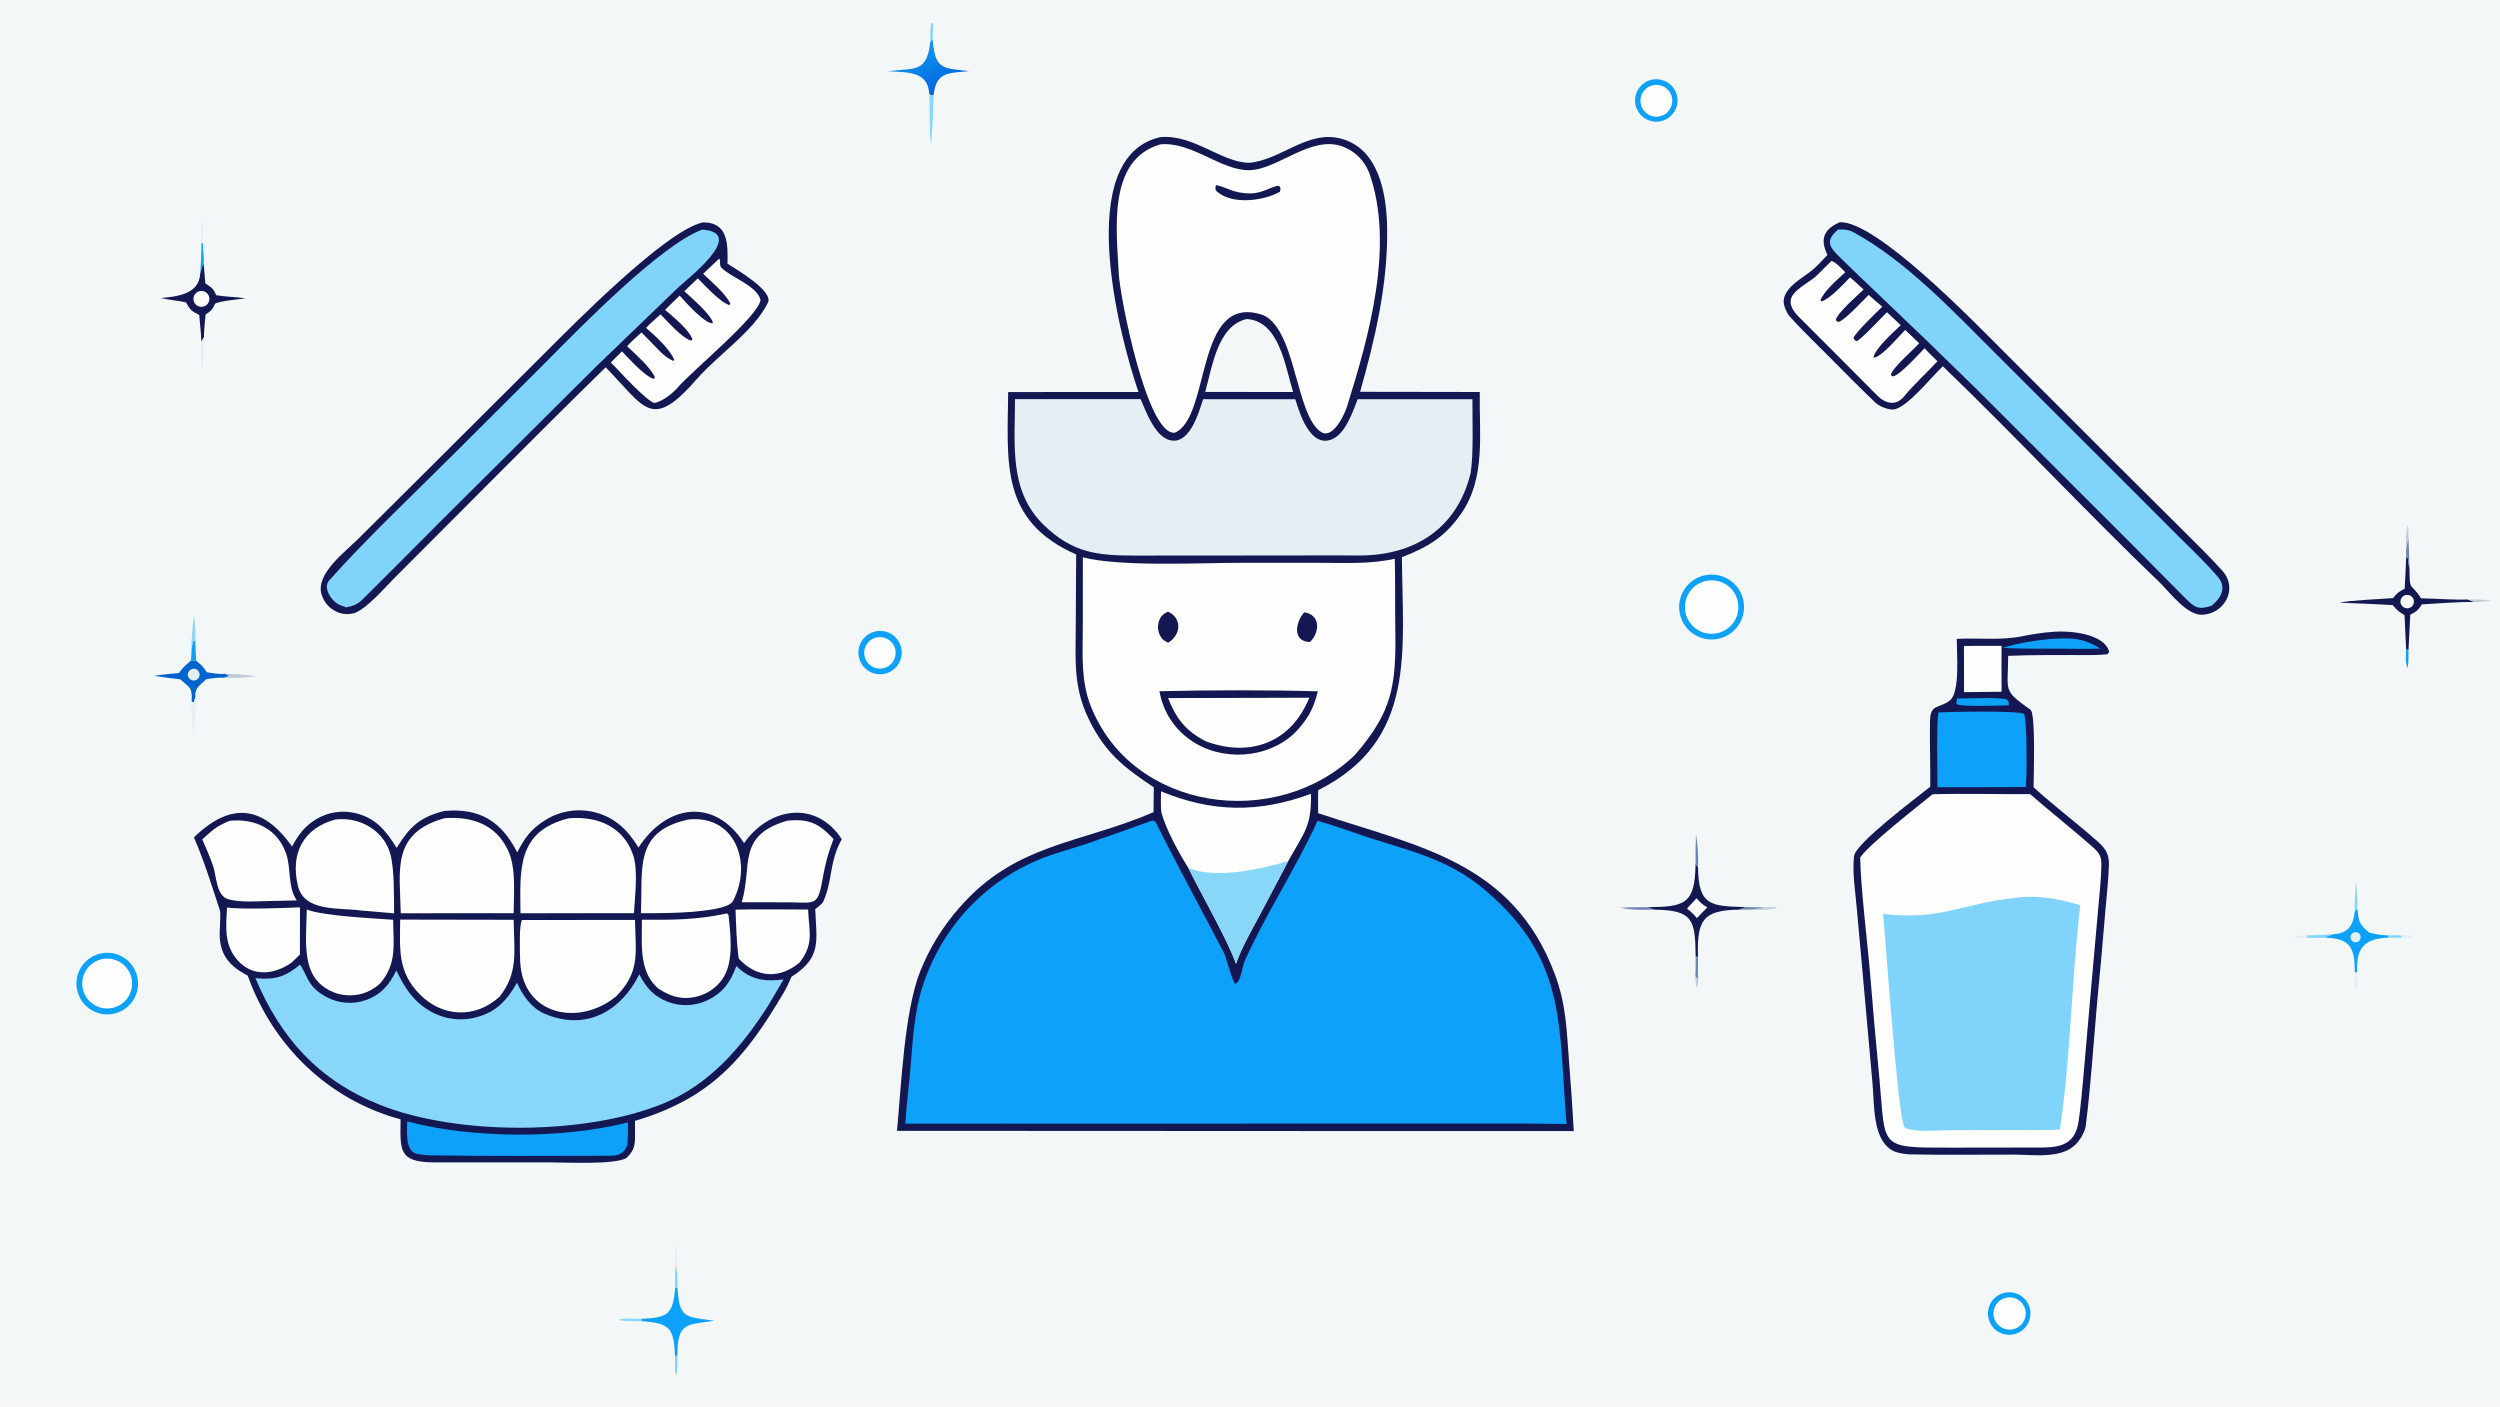 <svg version="1.1" xmlns="http://www.w3.org/2000/svg" style="display: block;" viewBox="0 0 2048 1152" width="1820" height="1024" preserveAspectRatio="none">
<defs>
	<linearGradient id="Gradient1" gradientUnits="userSpaceOnUse" x1="767.506" y1="73.532" x2="749.391" y2="40.453">
		<stop class="stop0" offset="0" stop-opacity="1" stop-color="rgb(0,103,224)"/>
		<stop class="stop1" offset="1" stop-opacity="1" stop-color="rgb(20,150,238)"/>
	</linearGradient>
</defs>
<path transform="translate(0,0)" fill="rgb(243,247,248)" d="M 0 0 L 2048 0 L 2048 1152 L 0 1152 L 0 0 z"/>
<path transform="translate(0,0)" fill="rgb(19,24,82)" d="M 950.694 112.281 C 978.175 109.975 1001.09 133.466 1023.68 133.319 C 1049.32 130.984 1071.31 106.197 1098.73 113.587 C 1129.34 121.831 1135.84 158.231 1136.34 186.059 C 1137.16 231.69 1126.67 276.999 1114.19 320.888 L 1212.21 321.049 C 1211.68 354.926 1217.26 391.245 1197.18 420.369 C 1183.9 439.634 1169.78 448.14 1148.45 456.294 C 1148.85 532.324 1161.17 606.549 1079.88 647.145 C 1079.61 652.728 1079.83 660.267 1079.84 666.008 C 1161.63 693.349 1239.15 705.569 1273.71 797.818 C 1282.87 822.286 1283.34 842.467 1285.25 868.026 C 1286.82 887.446 1288.15 906.885 1289.24 926.338 L 1107.5 926.336 L 734.839 926.155 C 738.267 889.239 740.896 828.32 753.688 795.903 C 761.19 776.98 771.867 759.476 785.261 744.147 C 831.415 690.512 884.384 691.32 944.972 665.169 L 945.174 644.784 C 920.548 628.427 905.388 616.563 892.016 589.187 C 879.317 563.19 881.09 541.585 881.252 513.709 L 881.588 454.108 C 819.052 426.492 825.32 378.995 825.9 321.082 L 932.634 321.053 C 916.194 273.274 879.109 128.198 950.694 112.281 z"/>
<path transform="translate(0,0)" fill="rgb(13,161,250)" d="M 943.765 672.077 C 945.806 672.215 946.239 672.302 947.31 674.458 C 964.942 709.944 984.073 744.65 1002.33 779.812 C 1004.82 784.615 1009.4 804.043 1011.97 805.743 C 1016.82 803.717 1017.26 792.355 1019.84 786.616 C 1037.04 748.292 1062.17 710.229 1079.34 672.216 C 1093.23 676.067 1108.88 681.963 1122.66 686.403 C 1159.58 698.293 1187.82 704.382 1217.96 730.167 C 1284.6 787.174 1276.54 842.858 1283.32 920.568 C 1261.38 920.163 1239.44 920.022 1217.5 920.145 L 741.63 920.279 C 742.404 907.307 744.229 892.893 745.421 879.699 C 748.578 844.778 748.477 819.881 763.9 787.347 C 781.399 749.826 812.287 720.198 850.504 704.275 C 863.847 698.705 877.701 695.289 891.264 690.659 C 908.78 684.679 926.33 678.316 943.765 672.077 z"/>
<path transform="translate(0,0)" fill="rgb(254,254,254)" d="M 887.079 456.409 C 917.268 464.395 983.169 460.935 1016.79 460.942 L 1081.65 460.954 C 1102.38 460.947 1122.35 462.111 1142.6 457.657 C 1143.09 476.469 1142.75 496.759 1143.04 515.261 C 1143.76 561.87 1140.59 583.043 1109.82 618.447 C 1045.28 680.401 927.762 664.565 893.599 578.379 C 885.311 557.47 886.954 536.32 887.038 514.34 L 887.079 456.409 z"/>
<path transform="translate(0,0)" fill="rgb(19,24,82)" d="M 949.855 566.106 C 989.172 565.161 1040.42 565.002 1079.58 566.207 C 1076.07 580.82 1071.01 589.381 1060.95 599.977 C 1038.5 621.7 1000.76 623.924 975.298 606.184 C 961.762 596.8 952.587 582.348 949.855 566.106 z"/>
<path transform="translate(0,0)" fill="rgb(254,254,254)" d="M 1045.71 571.508 L 1072.55 571.416 C 1057.96 607.89 1024.39 620.59 988.1 607.234 C 971.564 598.915 963.447 588.544 956.917 571.72 L 1045.71 571.508 z"/>
<path transform="translate(0,0)" fill="rgb(19,24,82)" d="M 956.707 500.914 C 968.331 505.998 967.794 519.783 956.981 526.377 C 953.796 524.777 952.201 524 950.437 520.682 C 948.529 517.154 948.117 513.008 949.293 509.173 C 950.759 504.459 952.702 503.065 956.707 500.914 z"/>
<path transform="translate(0,0)" fill="rgb(19,24,82)" d="M 1068.45 501.461 C 1081.83 503.475 1081.37 517.581 1073.18 525.808 C 1058.75 525.612 1060.99 509.756 1068.45 501.461 z"/>
<path transform="translate(0,0)" fill="rgb(229,238,242)" d="M 831.499 326.896 L 934.418 326.916 C 935.387 329.248 936.372 331.573 937.371 333.892 C 941.272 342.918 947.508 356.79 957.218 360.13 C 974.295 366.003 982.022 337.789 985.589 326.959 L 1061.08 326.935 C 1064.68 338.53 1073.3 367.021 1091.06 359.813 C 1102.22 355.283 1108.1 337.458 1112.23 326.942 L 1206.21 326.958 C 1206.13 343.347 1207.25 372.922 1204.67 387.761 C 1193.44 433.502 1157.8 455.412 1112.3 454.928 C 1095.41 454.749 1078.11 454.925 1061.19 454.922 L 929.795 455.022 C 899.016 455.018 878.828 452.94 855.196 430.094 C 826.37 402.227 831.422 364.387 831.499 326.896 z"/>
<path transform="translate(0,0)" fill="rgb(254,254,254)" d="M 950.538 118.23 C 976.171 115.847 999.836 139.335 1022.77 139.396 C 1046.42 139.459 1073.92 110.077 1100.27 120.143 C 1110.2 123.937 1117.66 131.497 1121.7 141.66 C 1142.59 200.605 1121.58 275.249 1103.46 333.002 C 1101.22 340.144 1091.87 359.463 1082.57 354.033 C 1071.42 347.524 1065.75 322.112 1062.16 310.16 C 1057.7 294.977 1050.51 263.081 1033.48 257.663 C 978.652 240.227 992.096 341.743 962.4 354.417 C 939.486 356.777 917.373 242.337 916.504 224.245 C 914.809 188.963 906.797 130.869 950.538 118.23 z"/>
<path transform="translate(0,0)" fill="rgb(19,24,82)" d="M 996.067 151.58 C 1004.77 153.113 1010.13 158.446 1024.14 158.387 C 1035.72 158.338 1042.65 151.661 1047.89 152.27 C 1049.46 154.644 1049.1 153.562 1048.51 157.041 C 1036.04 164.294 1009.46 168.253 996.794 156.715 C 995.168 155.234 995.783 153.612 996.067 151.58 z"/>
<path transform="translate(0,0)" fill="rgb(254,254,254)" d="M 951.111 648.089 C 992.968 665.433 1031.24 665.93 1073.95 650.097 C 1074.38 677.022 1068.73 681.108 1055.41 705.069 L 1032.03 749.352 C 1025.18 762.118 1017.26 775.739 1012.5 789.363 C 1006.42 771.182 983.303 730.927 973.488 710.789 C 966.368 699.81 954.333 677.736 951.411 665.103 C 950.767 662.322 951.035 651.498 951.111 648.089 z"/>
<path transform="translate(0,0)" fill="rgb(137,215,248)" d="M 973.488 710.789 C 995.639 720.254 1033.61 711.833 1055.41 705.069 L 1032.03 749.352 C 1025.18 762.118 1017.26 775.739 1012.5 789.363 C 1006.42 771.182 983.303 730.927 973.488 710.789 z"/>
<path transform="translate(0,0)" fill="rgb(243,247,248)" d="M 1021.25 261.28 C 1047.9 262.905 1052.66 299.268 1059.3 321.024 L 1026.5 321.025 L 987.318 320.983 C 993.143 300.148 997.404 266.851 1021.25 261.28 z"/>
<path transform="translate(0,0)" fill="rgb(19,24,82)" d="M 364.08 664.173 C 393.041 661.645 410.725 672.579 423.727 698.152 C 429.637 686.328 435.145 678.789 446.768 671.637 C 458.728 664.13 473.221 661.795 486.934 665.164 C 503.671 669.293 514.456 679.916 523.076 694.168 C 546.028 658.546 585.496 652.975 609.548 690.539 C 630.029 661.155 668.623 654.903 689.591 687.341 C 679.148 705.818 682.379 720.395 674.493 738.3 C 673.634 740.25 669.704 743.164 667.853 744.529 C 668.782 770.505 673.555 784.039 648.328 800.035 C 646.936 803.551 644.404 808.858 642.471 812.175 C 610.106 867.708 581.594 899.749 520.157 918.005 C 520.199 921.09 520.22 924.174 520.22 927.259 C 520.21 937.329 520.41 941.26 513.29 948.362 C 503.875 954.021 464.491 952.019 451.611 952.015 L 354.926 951.978 C 326.186 951.689 327.901 941.749 328.156 916.747 C 268.753 900.653 223.484 856.454 202.904 799.021 C 185.017 789.823 178.55 778.661 180.192 759.173 C 180.088 755.283 181.095 748.476 179.941 744.979 C 173.335 724.964 167.258 705.078 158.882 685.815 C 188.448 656.975 215.002 659.042 239.229 693.306 C 244.222 683.922 249.548 676.664 258.865 671.02 C 268.665 665.091 280.418 663.293 291.543 666.021 C 308.048 670.095 316.645 680.91 324.918 694.484 C 335.702 676.993 343.921 669.136 364.08 664.173 z"/>
<path transform="translate(0,0)" fill="rgb(137,215,248)" d="M 245.844 789.986 C 252.56 800.4 252.18 808.848 268.522 817.099 C 278.076 821.879 289.144 822.64 299.261 819.213 C 312.086 814.82 319.094 806.484 324.705 794.731 C 331.125 808.257 338.028 819.499 351.351 827.486 C 363.002 834.615 377.065 836.658 390.262 833.138 C 406.904 828.725 415.444 818.99 423.563 804.854 C 427.989 815.117 435.383 825.584 445.804 830.096 C 479.825 844.825 508.639 828.285 523.721 798.005 C 529.151 808.694 535.56 816.128 547.133 820.503 C 557.546 824.459 569.114 824.047 579.219 819.359 C 592.133 813.359 598.594 804.089 603.178 791.194 C 604.387 792.359 605.647 793.471 606.954 794.525 C 618.01 803.301 628.529 803.772 641.867 802.154 L 629.381 823.449 C 607.803 857.336 581.399 888.158 543.332 903.795 C 479.9 929.852 374.614 930.219 311.294 904.889 C 260.759 884.674 229.946 850.171 209.233 801.101 L 210.283 801.205 C 225.539 802.581 234.266 799.749 245.844 789.986 z"/>
<path transform="translate(0,0)" fill="rgb(254,254,254)" d="M 466.053 670.174 C 488.705 668.223 510.365 676.594 518.51 699.78 C 522.936 712.38 520.118 734.138 519.321 747.884 L 482.5 747.912 L 426.381 747.955 C 426.104 712.631 422.998 680.752 466.053 670.174 z"/>
<path transform="translate(0,0)" fill="rgb(254,254,254)" d="M 363.765 670.17 C 386.214 668.3 406.63 675.039 416.582 697.28 C 422.814 711.208 420.922 732.466 420.767 747.914 L 385.35 747.918 L 328.308 747.954 C 327.648 712.922 320.287 682.702 363.765 670.17 z"/>
<path transform="translate(0,0)" fill="rgb(254,254,254)" d="M 427.653 753.499 L 520.173 753.403 C 520.424 759.87 520.637 766.339 520.813 772.809 C 521.247 791.414 518.041 802.12 504.975 815.83 C 474.741 840.849 428.271 832.128 426.136 787.519 C 425.879 782.156 425.105 756.251 427.653 753.499 z"/>
<path transform="translate(0,0)" fill="rgb(254,254,254)" d="M 327.83 753.154 L 420.762 753.317 C 421.096 778.415 425.007 796.484 409.201 816.343 C 389.575 834.228 362.493 833.342 343.773 814.269 C 325.445 795.593 327.664 776.967 327.83 753.154 z"/>
<path transform="translate(0,0)" fill="rgb(254,254,254)" d="M 563.833 671.211 C 601.639 666.911 616.947 706.324 600.496 737.929 C 597.14 744.376 574.9 745.926 567.241 746.79 C 553.09 747.866 539.198 747.943 525.021 747.912 C 526.795 712.107 518.748 680.938 563.833 671.211 z"/>
<path transform="translate(0,0)" fill="rgb(254,254,254)" d="M 274.944 671.11 C 276.37 671 277.798 670.925 279.228 670.885 C 297.593 670.408 315.044 681.876 319.761 699.448 C 323.266 712.502 322.587 734.091 322.859 748.068 L 295.761 745.688 C 278.288 743.267 249.142 747.21 244.015 725.405 C 237.761 698.805 248.441 678.257 274.944 671.11 z"/>
<path transform="translate(0,0)" fill="rgb(254,254,254)" d="M 594.672 748.242 L 595.778 748.14 L 596.808 749.48 C 598.569 765.446 601.193 787.712 592.261 801.176 C 586.895 809.199 578.552 814.753 569.079 816.608 C 557.432 818.92 548.796 815.827 539.239 809.557 C 538.576 808.98 537.93 808.384 537.302 807.768 C 523.353 794.018 525.946 771.867 525.883 753.255 C 550.27 753.428 570.674 753.435 594.672 748.242 z"/>
<path transform="translate(0,0)" fill="rgb(254,254,254)" d="M 251.3 744.886 C 265.047 750.245 305.029 752.044 322.066 753.277 C 322.263 773.926 325.264 788.867 311.687 805.137 C 304.8 811.601 296.575 815.04 287.105 815.181 C 277.36 815.362 267.959 811.573 261.063 804.684 C 247.305 790.755 251.103 764.656 251.3 744.886 z"/>
<path transform="translate(0,0)" fill="rgb(254,254,254)" d="M 644.695 672.175 C 662.591 670.355 670.724 674.212 682.82 687.141 C 678.843 697.371 676.095 707.229 674.185 718.073 C 670.05 741.543 669.109 739.535 647.775 738.993 L 607.644 738.957 C 616.589 708.809 603.308 684.459 644.695 672.175 z"/>
<path transform="translate(0,0)" fill="rgb(254,254,254)" d="M 188.233 672.233 C 208.794 670.063 227.465 678.916 234.417 699.218 C 238.485 711.099 235.785 726.006 242.563 736.576 L 243.119 737.428 C 235.925 737.677 228.564 737.757 221.351 737.914 C 210.588 738.147 197.138 739.321 186.912 736.435 C 177.003 733.639 177.393 717.181 174.474 708.927 C 171.815 701.411 168.923 694.705 165.709 687.448 C 174.296 679.661 177.263 676.647 188.233 672.233 z"/>
<path transform="translate(0,0)" fill="rgb(13,161,250)" d="M 333.565 918.399 C 386.219 932.62 461.514 932.857 514.325 919.223 C 514.543 925.581 514.276 931.278 514.014 937.614 C 511.19 944.523 507.383 946.524 500.156 946.542 C 450.535 946.666 400.853 946.973 351.244 946.203 C 347.767 945.763 340.228 945.691 337.668 943.088 C 332.214 937.542 333.542 925.501 333.565 918.399 z"/>
<path transform="translate(0,0)" fill="rgb(254,254,254)" d="M 602.555 745.01 C 621.772 744.517 642.659 744.922 662.006 744.918 C 662.755 763.71 667.04 773.041 654.856 788.466 C 638.428 802.056 619.717 800.796 605.224 785.162 C 603.451 774.337 602.971 756.371 602.555 745.01 z"/>
<path transform="translate(0,0)" fill="rgb(254,254,254)" d="M 185.93 743.289 C 199.641 744.951 231.351 743.733 245.749 743.099 L 245.685 781.733 L 238.868 788.391 C 224.943 798.108 207.253 800.398 194.916 786.786 C 183.294 773.962 185.199 759.122 185.93 743.289 z"/>
<path transform="translate(0,0)" fill="rgb(19,24,82)" d="M 1682.6 517.407 C 1695.47 516.353 1724.07 518.893 1727.85 533.926 L 1726.23 535.806 C 1718.35 536.862 1705.81 536.428 1697.55 536.467 C 1679.86 536.551 1662.79 536.328 1645.09 537.157 C 1645.13 566.698 1639.9 564.639 1663.75 581.561 C 1667.6 587.35 1665.97 634.124 1665.91 644.808 C 1682.96 660.349 1701.49 674.122 1718.66 689.411 C 1725.47 695.474 1727.92 700.168 1727.61 708.978 C 1727.2 720.888 1725.82 733.183 1724.8 745.135 C 1722.59 771.483 1720.23 797.818 1717.7 824.137 C 1714.79 856.94 1712.72 890.174 1708.53 922.868 C 1707.46 927.973 1703.98 933.59 1700.44 937.205 C 1688.81 949.085 1666.48 945.798 1650.82 945.626 C 1621.85 945.542 1592.84 946.076 1563.9 945.422 C 1559.93 945.065 1554.32 944.383 1550.75 942.506 C 1533.75 933.577 1535.59 904.735 1533.93 887.016 L 1526.96 809.15 L 1521.01 743.134 C 1519.8 729.533 1517.3 714.736 1518.83 701.148 C 1520.02 690.64 1570.42 652.996 1581.25 644.327 C 1581.49 626.273 1580.69 607.91 1581.08 589.958 C 1581.39 576.041 1589.21 580.377 1597.43 573.584 C 1605.72 566.737 1602.98 535.828 1602.97 523.258 C 1620.69 522.253 1638.34 524.671 1655.83 521.211 C 1664.54 519.487 1673.76 517.979 1682.6 517.407 z"/>
<path transform="translate(0,0)" fill="rgb(254,254,254)" d="M 1583.17 650.514 C 1609.23 649.759 1636.79 650.585 1663.08 650.4 C 1680.1 665.199 1697.95 679.26 1714.84 694.132 C 1720.35 698.978 1721.59 702.134 1721.44 709.136 C 1721.2 720.703 1719.88 732.52 1718.85 744.106 L 1713.34 805.803 L 1706.87 879.906 C 1705.68 892.753 1704.66 905.407 1702.83 918.187 C 1699.66 940.409 1683.78 939.938 1665.71 939.831 L 1598.32 939.925 C 1537.49 939.974 1545.04 940.375 1539.46 881.562 C 1536.78 854.056 1534.33 826.529 1532.11 798.982 C 1529.92 772.276 1524.23 727.164 1523.88 702.295 C 1530.71 691.763 1571.65 659.916 1583.17 650.514 z"/>
<path transform="translate(0,0)" fill="rgb(128,212,251)" d="M 1650.58 735.382 C 1669.29 732.697 1686.39 736.187 1704.12 741.316 C 1697.26 800.062 1696.06 867.924 1687.5 925.009 C 1678.07 925.872 1663.32 925.512 1653.52 925.537 L 1594.75 925.652 C 1586.51 925.823 1565.69 927.562 1560.01 923.149 C 1554.53 911.94 1545 773.473 1542.61 748.548 C 1590.7 753.909 1605.9 740.24 1650.58 735.382 z"/>
<path transform="translate(0,0)" fill="rgb(13,161,250)" d="M 1588.03 583.484 C 1598.04 582.957 1652.1 581.802 1658.12 584.656 C 1660.66 590.973 1660.46 636.203 1659.52 644.542 C 1635.66 644.863 1611.14 644.567 1587.17 644.731 C 1587.17 635.638 1586.31 588.856 1588.03 583.484 z"/>
<path transform="translate(0,0)" fill="rgb(254,254,254)" d="M 1608.87 529.002 L 1639.68 528.961 C 1639.6 541.486 1639.61 554.011 1639.7 566.536 L 1608.94 566.854 L 1608.87 529.002 z"/>
<path transform="translate(0,0)" fill="rgb(13,161,250)" d="M 1678.93 523.41 C 1696.15 522.307 1705.57 521.894 1720.63 531.223 C 1709.32 531.654 1696.19 531.294 1684.75 531.256 C 1670.66 531.214 1654.55 531.495 1640.68 530.601 C 1653.75 526.595 1665.4 524.76 1678.93 523.41 z"/>
<path transform="translate(0,0)" fill="rgb(13,161,250)" d="M 1603.26 572.082 C 1612.81 572.121 1635.77 570.878 1643.77 572.798 C 1646.09 575.134 1645.53 573.884 1645.56 577.689 C 1638.93 577.775 1605.45 579.168 1602.59 576.476 L 1603.26 572.082 z"/>
<path transform="translate(0,0)" fill="rgb(19,24,82)" d="M 575.775 182.141 L 576.616 182.145 C 596.98 182.375 596.21 201.102 595.963 215.962 C 601.995 219.859 633.898 238.329 629.118 247.877 C 617.326 271.555 588.45 290.3 571.147 310.122 C 533.385 353.38 528.693 334.008 496.169 300.82 C 438.079 357.578 380.532 416.089 322.993 473.5 C 315.151 481.44 299.342 499.643 289.848 502.245 C 284.325 503.712 278.443 502.859 273.564 499.883 C 268.431 496.822 264.712 491.861 263.214 486.075 C 259.079 469.509 282.634 452.096 293.567 441.217 L 350.332 384.79 L 445.409 290.064 C 468.892 266.598 545.205 188.806 575.775 182.141 z"/>
<path transform="translate(0,0)" fill="rgb(128,212,251)" d="M 575.336 188.052 C 612.322 190.787 562.954 228.422 555.025 235.973 L 488.157 300.367 L 359.295 428.571 C 338.795 449.12 318.245 469.903 297.62 490.347 C 292.821 495.103 290.058 496.052 283.615 497.421 C 282.015 496.901 280.433 496.328 278.871 495.702 C 271.075 492.49 264.494 481.194 269.587 475.466 C 300.289 440.935 342.152 401.425 374.297 369.305 L 448.519 295.24 C 474.362 269.182 541.351 200.312 575.336 188.052 z"/>
<path transform="translate(0,0)" fill="rgb(254,254,254)" d="M 589.015 211.9 L 589.844 212.877 C 589.824 214.233 589.721 217.929 590.596 218.85 C 598.889 227.577 619.531 233.406 623.018 245.479 C 621.846 258.796 566.463 304.004 554.937 317.645 C 551.09 322.197 542.305 328.941 536.181 330.042 C 529.647 328.626 506.517 303.071 500.411 296.817 L 509.489 287.755 C 514.655 293.059 529.065 309.278 535.913 310.264 L 536.382 308.742 C 532.485 300.387 520.787 290.323 513.742 283.608 C 516.706 279.986 521.942 275.531 525.53 272.277 L 535.18 282.146 C 540.679 287.752 544.591 292.58 551.843 295.685 L 552.287 294.578 C 548.386 285.438 536.853 275.136 529.271 268.565 C 532.271 265.167 537.639 260.634 541.153 257.48 C 546.482 262.955 559.45 277.512 566.287 278.975 L 567.206 277.807 C 564.607 270.144 551.195 259.218 544.821 253.735 L 556.801 242.063 C 561.039 246.949 577.272 265.155 583.75 264.793 L 583.835 263.448 C 580.318 255.699 567.351 244.747 560.608 238.491 L 571.649 227.971 C 577.454 233.795 590.394 248.047 597.645 249.84 L 598.304 248.761 C 595.153 241.236 582.428 230.305 575.997 224.254 L 589.015 211.9 z"/>
<path transform="translate(0,0)" fill="rgb(19,24,82)" d="M 1507.13 181.999 C 1537.08 180.73 1617.45 263.987 1639.51 285.973 L 1732.21 378.62 L 1788.86 434.941 C 1799.7 445.716 1810.26 456.037 1820.61 467.538 C 1833.86 482.266 1822.02 503.164 1803.66 503.466 C 1791.67 503.663 1778.48 486.519 1770.3 478.092 C 1710.35 420.665 1651.85 358.037 1591.57 299.955 C 1581.64 309.325 1563.9 332.005 1552.34 335.204 C 1548.31 336.321 1539.85 333.139 1536.41 329.855 C 1522.93 316.973 1509.63 303.454 1496.42 290.185 C 1486.38 280.099 1475.34 269.489 1465.86 258.875 C 1463.82 256.599 1461.23 250.599 1461.18 247.331 C 1460.97 234.945 1478.14 227.162 1486.23 219.857 C 1490.19 216.29 1493.56 212.557 1497.05 208.705 C 1490.67 195.783 1494.13 187.713 1507.13 181.999 z"/>
<path transform="translate(0,0)" fill="rgb(128,212,251)" d="M 1505.69 187.983 C 1510.33 187.853 1514.31 187.991 1518.42 190.234 C 1561.13 213.523 1599.55 254.371 1633.05 287.798 L 1725.27 379.896 L 1782.59 437.229 C 1794.16 448.736 1806.23 460.1 1816.87 472.454 C 1824.49 481.305 1819.24 490.202 1811.5 496.229 C 1800.42 499.749 1797.63 497.364 1789.63 489.33 C 1773.95 473.566 1758.34 457.728 1742.63 441.987 L 1617.82 317.343 C 1592.18 292.159 1566.33 267.198 1540.25 242.463 C 1528.5 231.161 1516.58 220.007 1505.03 208.508 C 1496.78 200.304 1497.28 195.463 1505.69 187.983 z"/>
<path transform="translate(0,0)" fill="rgb(254,254,254)" d="M 1500.34 213.697 C 1503.83 214.548 1508.83 220.229 1511.64 223.002 C 1505.13 229.046 1494.69 237.864 1491.33 245.724 L 1492.03 246.851 C 1498.93 245.057 1510.12 232.681 1515.63 227.146 C 1519.35 230.33 1523.03 233.824 1526.64 237.154 C 1521.81 241.763 1504.64 256.71 1503.86 262.254 L 1505.77 263.72 C 1510.42 263.266 1526.34 245.868 1530.85 241.548 C 1534.2 244.702 1538.42 248.141 1541.96 251.186 C 1536.91 256.178 1520.61 271.578 1518.3 276.86 C 1519.99 279.237 1519.11 278.743 1521.53 279.295 C 1528.45 274.108 1539.08 262.338 1545.82 255.711 L 1557.07 266.332 C 1551.37 271.789 1535.55 285.827 1534.76 292.931 C 1539.82 293.093 1550.79 280.721 1554.34 277.028 L 1560.73 270.224 L 1572.19 281.116 C 1567.09 286.918 1549.7 301.589 1548.98 307.266 L 1550.73 308.304 C 1556.94 306.808 1571.35 290.582 1576.58 285.219 C 1579.67 288.675 1583.81 292.53 1587.17 295.836 C 1578.42 305.395 1568.22 314.429 1559.88 324.607 C 1553.24 332.712 1544.62 330.704 1537.93 324.009 C 1517.73 303.802 1497.69 283.417 1477.4 263.302 C 1473 258.939 1466.7 253.49 1466.85 246.825 C 1467.04 237.839 1482.72 231.391 1488.59 225.337 C 1492.74 221.195 1496.47 217.622 1500.34 213.697 z"/>
<path transform="translate(0,0)" fill="rgb(13,161,250)" d="M 1397.14 471.052 C 1411.48 468.31 1425.34 477.641 1428.2 491.954 C 1431.06 506.267 1421.84 520.207 1407.55 523.18 C 1393.09 526.187 1378.96 516.839 1376.07 502.362 C 1373.18 487.884 1382.64 473.826 1397.14 471.052 z"/>
<path transform="translate(0,0)" fill="rgb(254,254,254)" d="M 1395.33 476.36 C 1402.83 473.885 1411.07 475.631 1416.92 480.93 C 1422.77 486.23 1425.31 494.264 1423.58 501.964 C 1421.85 509.664 1416.12 515.839 1408.57 518.13 C 1397.09 521.613 1384.94 515.217 1381.32 503.781 C 1377.7 492.346 1383.94 480.123 1395.33 476.36 z"/>
<path transform="translate(0,0)" fill="rgb(13,161,250)" d="M 85.335 780.443 C 98.993 779.076 111.24 788.871 112.908 802.495 C 114.576 816.119 105.053 828.579 91.47 830.547 C 82.412 831.86 73.353 828.168 67.794 820.897 C 62.235 813.626 61.046 803.917 64.687 795.52 C 68.328 787.123 76.228 781.354 85.335 780.443 z"/>
<path transform="translate(0,0)" fill="rgb(254,254,254)" d="M 83.953 785.463 C 95.06 783.335 105.783 790.636 107.872 801.751 C 109.961 812.865 102.621 823.562 91.5 825.611 C 80.433 827.651 69.802 820.356 67.724 809.297 C 65.645 798.238 72.902 787.581 83.953 785.463 z"/>
<path transform="translate(0,0)" fill="rgb(13,161,250)" d="M 716.024 517.414 C 725.483 514.684 735.356 520.174 738.027 529.65 C 740.698 539.126 735.146 548.965 725.654 551.576 C 716.245 554.165 706.512 548.672 703.864 539.28 C 701.217 529.888 706.649 520.12 716.024 517.414 z"/>
<path transform="translate(0,0)" fill="rgb(254,254,254)" d="M 716.737 522.46 C 723.38 520.236 730.583 523.724 732.958 530.315 C 735.333 536.905 732.011 544.186 725.476 546.711 C 721.114 548.397 716.182 547.588 712.586 544.598 C 708.99 541.608 707.296 536.905 708.158 532.309 C 709.019 527.713 712.303 523.944 716.737 522.46 z"/>
<path transform="translate(0,0)" fill="rgb(13,161,250)" d="M 1644.07 1058.47 C 1653.68 1057.43 1662.3 1064.44 1663.26 1074.06 C 1664.21 1083.69 1657.14 1092.25 1647.5 1093.13 C 1637.98 1093.99 1629.54 1087.02 1628.6 1077.5 C 1627.65 1067.99 1634.56 1059.49 1644.07 1058.47 z"/>
<path transform="translate(0,0)" fill="rgb(254,254,254)" d="M 1641.33 1063.47 C 1645.79 1061.69 1650.86 1062.46 1654.59 1065.49 C 1658.32 1068.52 1660.1 1073.34 1659.26 1078.07 C 1658.41 1082.8 1655.07 1086.69 1650.52 1088.25 C 1643.74 1090.56 1636.35 1087.05 1633.86 1080.34 C 1631.37 1073.62 1634.68 1066.14 1641.33 1063.47 z"/>
<path transform="translate(0,0)" fill="rgb(13,161,250)" d="M 1353.07 65.316 C 1362.46 63.229 1371.76 69.163 1373.83 78.558 C 1375.89 87.954 1369.93 97.239 1360.53 99.278 C 1351.16 101.311 1341.92 95.379 1339.86 86.017 C 1337.81 76.656 1343.72 67.396 1353.07 65.316 z"/>
<path transform="translate(0,0)" fill="rgb(254,254,254)" d="M 1352.21 70.374 C 1358.86 67.812 1366.34 71.073 1368.99 77.691 C 1371.64 84.309 1368.47 91.828 1361.89 94.565 C 1357.56 96.368 1352.58 95.698 1348.88 92.811 C 1345.18 89.925 1343.31 85.268 1344 80.623 C 1344.69 75.978 1347.82 72.062 1352.21 70.374 z"/>
<path transform="translate(0,0)" fill="rgb(19,24,82)" d="M 1971.17 456.117 L 1972.48 457.004 C 1972.8 459.226 1973.29 463.573 1973.84 465.57 C 1974.06 485.555 1974.36 476.059 1983.37 490.025 C 1994.77 490.195 2010.61 491.475 2021.13 490.965 L 2027.26 492.964 C 2014.1 492.885 1997.49 494.201 1984.05 494.964 C 1980.66 499.829 1980 500.679 1974.48 503.461 C 1973.94 513.025 1973.46 522.593 1973.05 532.163 L 1971.11 532.112 L 1969.8 503.843 C 1964.84 500.713 1963.82 500.075 1960.12 495.603 C 1945.91 494.683 1930.92 494.227 1916.63 493.565 C 1925.79 491.543 1949.55 490.746 1960.39 489.82 C 1963.76 485.577 1965.16 484.581 1969.9 482.215 C 1970.42 473.521 1970.84 464.821 1971.17 456.117 z"/>
<path transform="translate(0,0)" fill="rgb(254,254,254)" d="M 1970.89 487.287 C 1973.78 486.72 1976.61 488.524 1977.31 491.386 C 1978.01 494.247 1976.34 497.156 1973.52 497.992 C 1971.57 498.57 1969.46 498.028 1968.03 496.582 C 1966.6 495.137 1966.08 493.022 1966.68 491.078 C 1967.28 489.135 1968.9 487.678 1970.89 487.287 z"/>
<path transform="translate(0,0)" fill="rgb(19,24,82)" d="M 1388.98 707.649 L 1391.03 710.161 C 1391.21 742.227 1401.91 742.141 1430.53 742.905 L 1424.5 745.015 C 1395.08 745.398 1390.16 753.558 1390.98 783.02 L 1391.01 783.943 L 1389.06 783.166 C 1388.73 753.315 1386.95 745.409 1355.33 745.028 L 1349.53 742.971 C 1380.13 742.687 1388.62 740.711 1388.98 707.649 z"/>
<path transform="translate(0,0)" fill="rgb(254,254,254)" d="M 1389.75 735.675 C 1393.34 739.578 1394.16 740.526 1398.7 743.159 C 1395.78 745.839 1392.85 749.067 1390.11 751.971 C 1386.92 748.173 1385.86 747.224 1381.97 744.117 L 1389.75 735.675 z"/>
<path transform="translate(0,0)" fill="rgb(19,24,82)" d="M 164.011 224.078 C 164.887 220.271 165.114 219.321 166.808 215.707 C 167.245 221.203 167.718 226.696 168.227 232.186 C 172.881 235.093 174.947 236.39 177.099 241.777 C 185.601 243.241 193.502 243.079 201.245 244.392 C 196.035 245.028 179.605 246.489 176.161 248.8 C 174.276 253.363 172.748 254.747 168.411 257.584 C 168.078 261.316 166.816 273.099 167.166 276.116 L 164.934 279.806 C 164.804 273.695 163.734 264.281 163.214 257.948 C 156.839 254.845 155.798 253.788 152.369 247.658 C 145.719 246.247 138.899 245.651 131.685 244.12 C 144.529 242.83 163.12 241.335 164.011 224.078 z"/>
<path transform="translate(0,0)" fill="rgb(254,254,254)" d="M 163.373 238.463 C 165.648 237.874 168.066 238.552 169.702 240.241 C 171.338 241.929 171.941 244.366 171.28 246.623 C 170.62 248.879 168.797 250.606 166.509 251.145 C 163.025 251.966 159.529 249.83 158.67 246.355 C 157.81 242.88 159.908 239.361 163.373 238.463 z"/>
<path transform="translate(0,0)" fill="rgb(13,161,250)" d="M 553.091 1054.84 L 554.966 1054.14 C 556.525 1079.79 560.698 1078.32 585.091 1081.68 C 562.961 1085.16 554.655 1082.76 554.951 1110.2 L 553.024 1110.86 C 551.805 1087.85 549.456 1083.88 525.92 1082.03 L 525.147 1080.14 C 546.907 1079.27 551.41 1076.54 553.091 1054.84 z"/>
<path transform="translate(0,0)" fill="rgb(13,161,250)" d="M 1929.09 745.991 L 1931.17 744.095 C 1932.04 752.864 1932.21 756.695 1939.33 762.502 C 1939.97 763.028 1940.63 763.543 1941.29 764.049 C 1946.41 765.013 1950.91 766.025 1956.15 766.074 L 1956.87 767.917 C 1937.42 768.499 1929.85 776.001 1931 796.046 L 1929.11 796.805 C 1928.91 776.22 1925.99 768.677 1904.18 767.856 C 1905.84 766.632 1910.13 765.642 1912.31 765.016 C 1924.47 764.293 1928.01 756.607 1929.09 745.991 z"/>
<path transform="translate(0,0)" fill="rgb(229,238,242)" d="M 1928.37 763.639 C 1930.45 762.946 1932.71 763.989 1933.54 766.022 C 1934.36 768.056 1933.47 770.382 1931.49 771.336 C 1930.1 772.01 1928.44 771.852 1927.2 770.926 C 1925.95 770 1925.33 768.459 1925.57 766.928 C 1925.82 765.397 1926.9 764.129 1928.37 763.639 z"/>
<path transform="translate(0,0)" fill="url(#Gradient1)" d="M 762.11 33.955 L 764.038 32.157 C 766.053 56.297 770.842 55.824 794.025 58.252 C 777.563 60.015 767.037 58.27 764.88 77.53 L 763.663 78.274 L 761.232 77.106 C 760.458 57.621 742.269 59.46 727.359 58.31 C 750.108 55.482 759.298 59.772 762.11 33.955 z"/>
<path transform="translate(0,0)" fill="rgb(1,100,206)" d="M 156.185 541.273 L 160.73 541.162 C 165.2 544.924 166.3 545.791 169.453 550.626 C 174.107 551.294 179.697 552.399 184.259 551.772 L 188.165 553.546 L 183.47 555.085 C 177.524 554.868 174.624 555.422 168.859 556.357 C 164.135 561.076 159.113 563.581 160.104 570.495 L 158.991 574.836 L 158.032 575.267 L 156.97 574.304 C 157.659 563.186 155.85 563.407 147.562 556.363 C 140.401 555.549 133.256 554.611 126.128 553.549 C 131.824 552.467 140.519 551.824 146.55 551.219 C 150.141 546.389 151.543 545.212 156.185 541.273 z"/>
<path transform="translate(0,0)" fill="rgb(229,238,242)" d="M 158.4 547.71 C 160.764 547.565 162.885 549.156 163.408 551.466 C 163.931 553.776 162.702 556.125 160.506 557.013 C 158.732 557.73 156.702 557.333 155.329 556 C 153.956 554.666 153.499 552.649 154.164 550.854 C 154.829 549.059 156.49 547.826 158.4 547.71 z"/>
<path transform="translate(0,0)" fill="rgb(137,215,248)" d="M 761.232 77.106 L 763.663 78.274 L 764.88 77.53 C 764.776 81.942 763.474 115.878 762.722 117.169 C 761.29 111.913 761.697 84.924 761.232 77.106 z"/>
<path transform="translate(0,0)" fill="rgb(229,238,242)" d="M 156.97 574.304 L 158.032 575.267 L 158.991 574.836 L 160.104 570.495 C 160.628 582.204 159.997 591.716 158.364 603.336 C 157.836 596.814 156.15 579.881 156.97 574.304 z"/>
<path transform="translate(0,0)" fill="rgb(192,203,214)" d="M 184.259 551.772 C 189.165 551.811 204.765 552.761 209.33 553.767 C 200.558 555.337 192.333 555.363 183.47 555.085 L 188.165 553.546 L 184.259 551.772 z"/>
<path transform="translate(0,0)" fill="rgb(13,161,250)" d="M 156.939 531.038 C 157.431 528.293 157.711 527.033 158.602 524.395 L 159.973 524.724 C 160.184 529.956 160.275 536.014 160.73 541.162 L 156.185 541.273 C 156.807 537.875 156.818 534.492 156.939 531.038 z"/>
<path transform="translate(0,0)" fill="rgb(137,215,248)" d="M 156.939 531.038 C 156.561 526.412 158.022 508.553 159.036 504.01 C 159.588 510.769 160.418 517.996 159.973 524.724 L 158.602 524.395 C 157.711 527.033 157.431 528.293 156.939 531.038 z"/>
<path transform="translate(0,0)" fill="rgb(229,238,242)" d="M 167.166 276.116 C 166.945 281.853 166.723 299.829 165.764 303.956 C 164.983 298.381 164.073 285.212 164.934 279.806 L 167.166 276.116 z"/>
<path transform="translate(0,0)" fill="rgb(109,133,179)" d="M 1327.24 743.373 C 1334.8 743.039 1341.96 742.986 1349.53 742.971 L 1355.33 745.028 C 1346.07 745.194 1336.25 745.43 1327.24 743.373 z"/>
<path transform="translate(0,0)" fill="rgb(109,133,179)" d="M 1389.37 683.105 C 1390.84 692.045 1391.39 701.11 1391.03 710.161 L 1388.98 707.649 C 1388.89 699.466 1389.02 691.282 1389.37 683.105 z"/>
<path transform="translate(0,0)" fill="rgb(137,215,248)" d="M 1929.09 745.991 C 1928.58 740.487 1929.4 729.552 1929.83 723.966 L 1930.25 724.053 C 1930.79 730.785 1931.47 737.344 1931.17 744.095 L 1929.09 745.991 z"/>
<path transform="translate(0,0)" fill="rgb(128,212,251)" d="M 1889.46 766.068 C 1895.62 766.245 1905.92 765.395 1912.31 765.016 C 1910.13 765.642 1905.84 766.632 1904.18 767.856 C 1901.59 768.206 1892.94 768.041 1889.9 768.055 L 1889.46 766.068 z"/>
<path transform="translate(0,0)" fill="rgb(229,238,242)" d="M 553.079 1036.17 C 552.96 1029.14 553.139 1025.71 553.932 1018.76 C 554.81 1025.35 555.322 1036.85 554.907 1043.57 L 553.079 1036.17 z"/>
<path transform="translate(0,0)" fill="rgb(13,161,250)" d="M 164.959 199.017 L 166.049 199.056 C 166.327 202.371 167.278 213.005 166.808 215.707 C 165.114 219.321 164.887 220.271 164.011 224.078 C 164.523 215.71 165.166 207.4 164.959 199.017 z"/>
<path transform="translate(0,0)" fill="rgb(137,215,248)" d="M 525.92 1082.03 C 519.957 1082.1 515.168 1082.04 509.167 1081.71 L 508.463 1080.06 L 508.21 1081.53 L 506.866 1080.9 C 510.275 1079.35 520.904 1080.01 525.147 1080.14 L 525.92 1082.03 z"/>
<path transform="translate(0,0)" fill="rgb(109,133,179)" d="M 1389.06 783.166 L 1391.01 783.943 C 1391.02 789.327 1390.81 797.089 1391.1 802.285 L 1388.89 799.604 C 1389.16 794.195 1389.07 788.594 1389.06 783.166 z"/>
<path transform="translate(0,0)" fill="rgb(109,133,179)" d="M 1972.93 439.953 C 1973.41 448.485 1973.71 457.026 1973.84 465.57 C 1973.29 463.573 1972.8 459.226 1972.48 457.004 L 1971.17 456.117 L 1971.1 449.397 L 1972.93 439.953 z"/>
<path transform="translate(0,0)" fill="rgb(192,203,214)" d="M 1445.57 743.116 C 1449.23 742.953 1451.74 742.812 1455.42 743.132 L 1455.3 743.702 C 1448.63 745.143 1441.77 745.566 1434.97 744.957 L 1445.57 743.116 z"/>
<path transform="translate(0,0)" fill="rgb(229,238,242)" d="M 1931 796.046 C 1931.26 799.99 1931.54 807.11 1930.09 810.599 C 1928.14 808.093 1928.9 800.184 1929.11 796.805 L 1931 796.046 z"/>
<path transform="translate(0,0)" fill="rgb(229,238,242)" d="M 164.959 199.017 C 164.769 193.336 164.723 188.929 164.957 183.199 L 166.447 182.443 L 165.794 180.562 L 165.864 180.578 L 166.29 181.672 L 165.134 181.855 L 166.496 183.135 C 166.586 188.956 166.412 193.3 166.049 199.056 L 164.959 199.017 z"/>
<path transform="translate(0,0)" fill="rgb(13,161,250)" d="M 1971.11 532.112 L 1973.05 532.163 C 1973.09 535.956 1973.13 543.408 1972.39 547.118 C 1970.07 542.707 1971.03 537.205 1971.11 532.112 z"/>
<path transform="translate(0,0)" fill="rgb(128,212,251)" d="M 762.11 33.955 C 762.054 27.75 762.12 24.49 762.832 18.26 L 762.693 18.569 L 764.19 19.199 C 764.368 22.722 764.093 28.463 764.038 32.157 L 762.11 33.955 z"/>
<path transform="translate(0,0)" fill="rgb(128,212,251)" d="M 553.024 1110.86 L 554.951 1110.2 C 555.02 1115.25 554.95 1119.39 554.665 1124.43 L 553.272 1124.82 C 553.491 1126.5 553.084 1125.89 554.082 1126.92 L 553.266 1125.57 L 554.45 1125.26 L 554.518 1124.75 L 553.094 1124.07 C 552.819 1120.49 553.017 1114.62 553.024 1110.86 z"/>
<path transform="translate(0,0)" fill="rgb(192,203,214)" d="M 1971.1 449.397 C 1970.85 442.674 1970.64 436.886 1972.5 430.394 C 1973.25 434.224 1973.07 436.078 1972.93 439.953 L 1971.1 449.397 z"/>
<path transform="translate(0,0)" fill="rgb(192,203,214)" d="M 2021.13 490.965 C 2028.98 490.624 2033.2 491.1 2041.01 491.943 C 2036.83 492.509 2031.29 493.531 2027.26 492.964 L 2021.13 490.965 z"/>
<path transform="translate(0,0)" fill="rgb(128,212,251)" d="M 553.079 1036.17 L 554.907 1043.57 L 554.966 1054.14 L 553.091 1054.84 C 552.9 1048.62 553.019 1042.39 553.079 1036.17 z"/>
<path transform="translate(0,0)" fill="rgb(109,133,179)" d="M 1430.53 742.905 L 1445.57 743.116 L 1434.97 744.957 L 1424.5 745.015 L 1430.53 742.905 z"/>
<path transform="translate(0,0)" fill="rgb(128,212,251)" d="M 1956.15 766.074 L 1966.94 765.965 L 1968.04 768.009 L 1956.87 767.917 L 1956.15 766.074 z"/>
<path transform="translate(0,0)" fill="rgb(229,238,242)" d="M 1966.94 765.965 C 1970.57 766.006 1974.35 765.656 1977.52 767.144 C 1974.13 768.327 1971.62 768.063 1968.04 768.009 L 1966.94 765.965 z"/>
<path transform="translate(0,0)" fill="rgb(229,238,242)" d="M 1889.9 768.055 C 1886.01 768.117 1882.81 768.38 1879.03 767.354 C 1882.14 765.998 1885.96 766.198 1889.46 766.068 L 1889.9 768.055 z"/>
<path transform="translate(0,0)" fill="rgb(192,203,214)" d="M 1388.89 799.604 L 1391.1 802.285 C 1391.16 805.391 1391.11 805.944 1390.33 808.951 C 1388.77 806.127 1388.98 802.855 1388.89 799.604 z"/>
</svg>